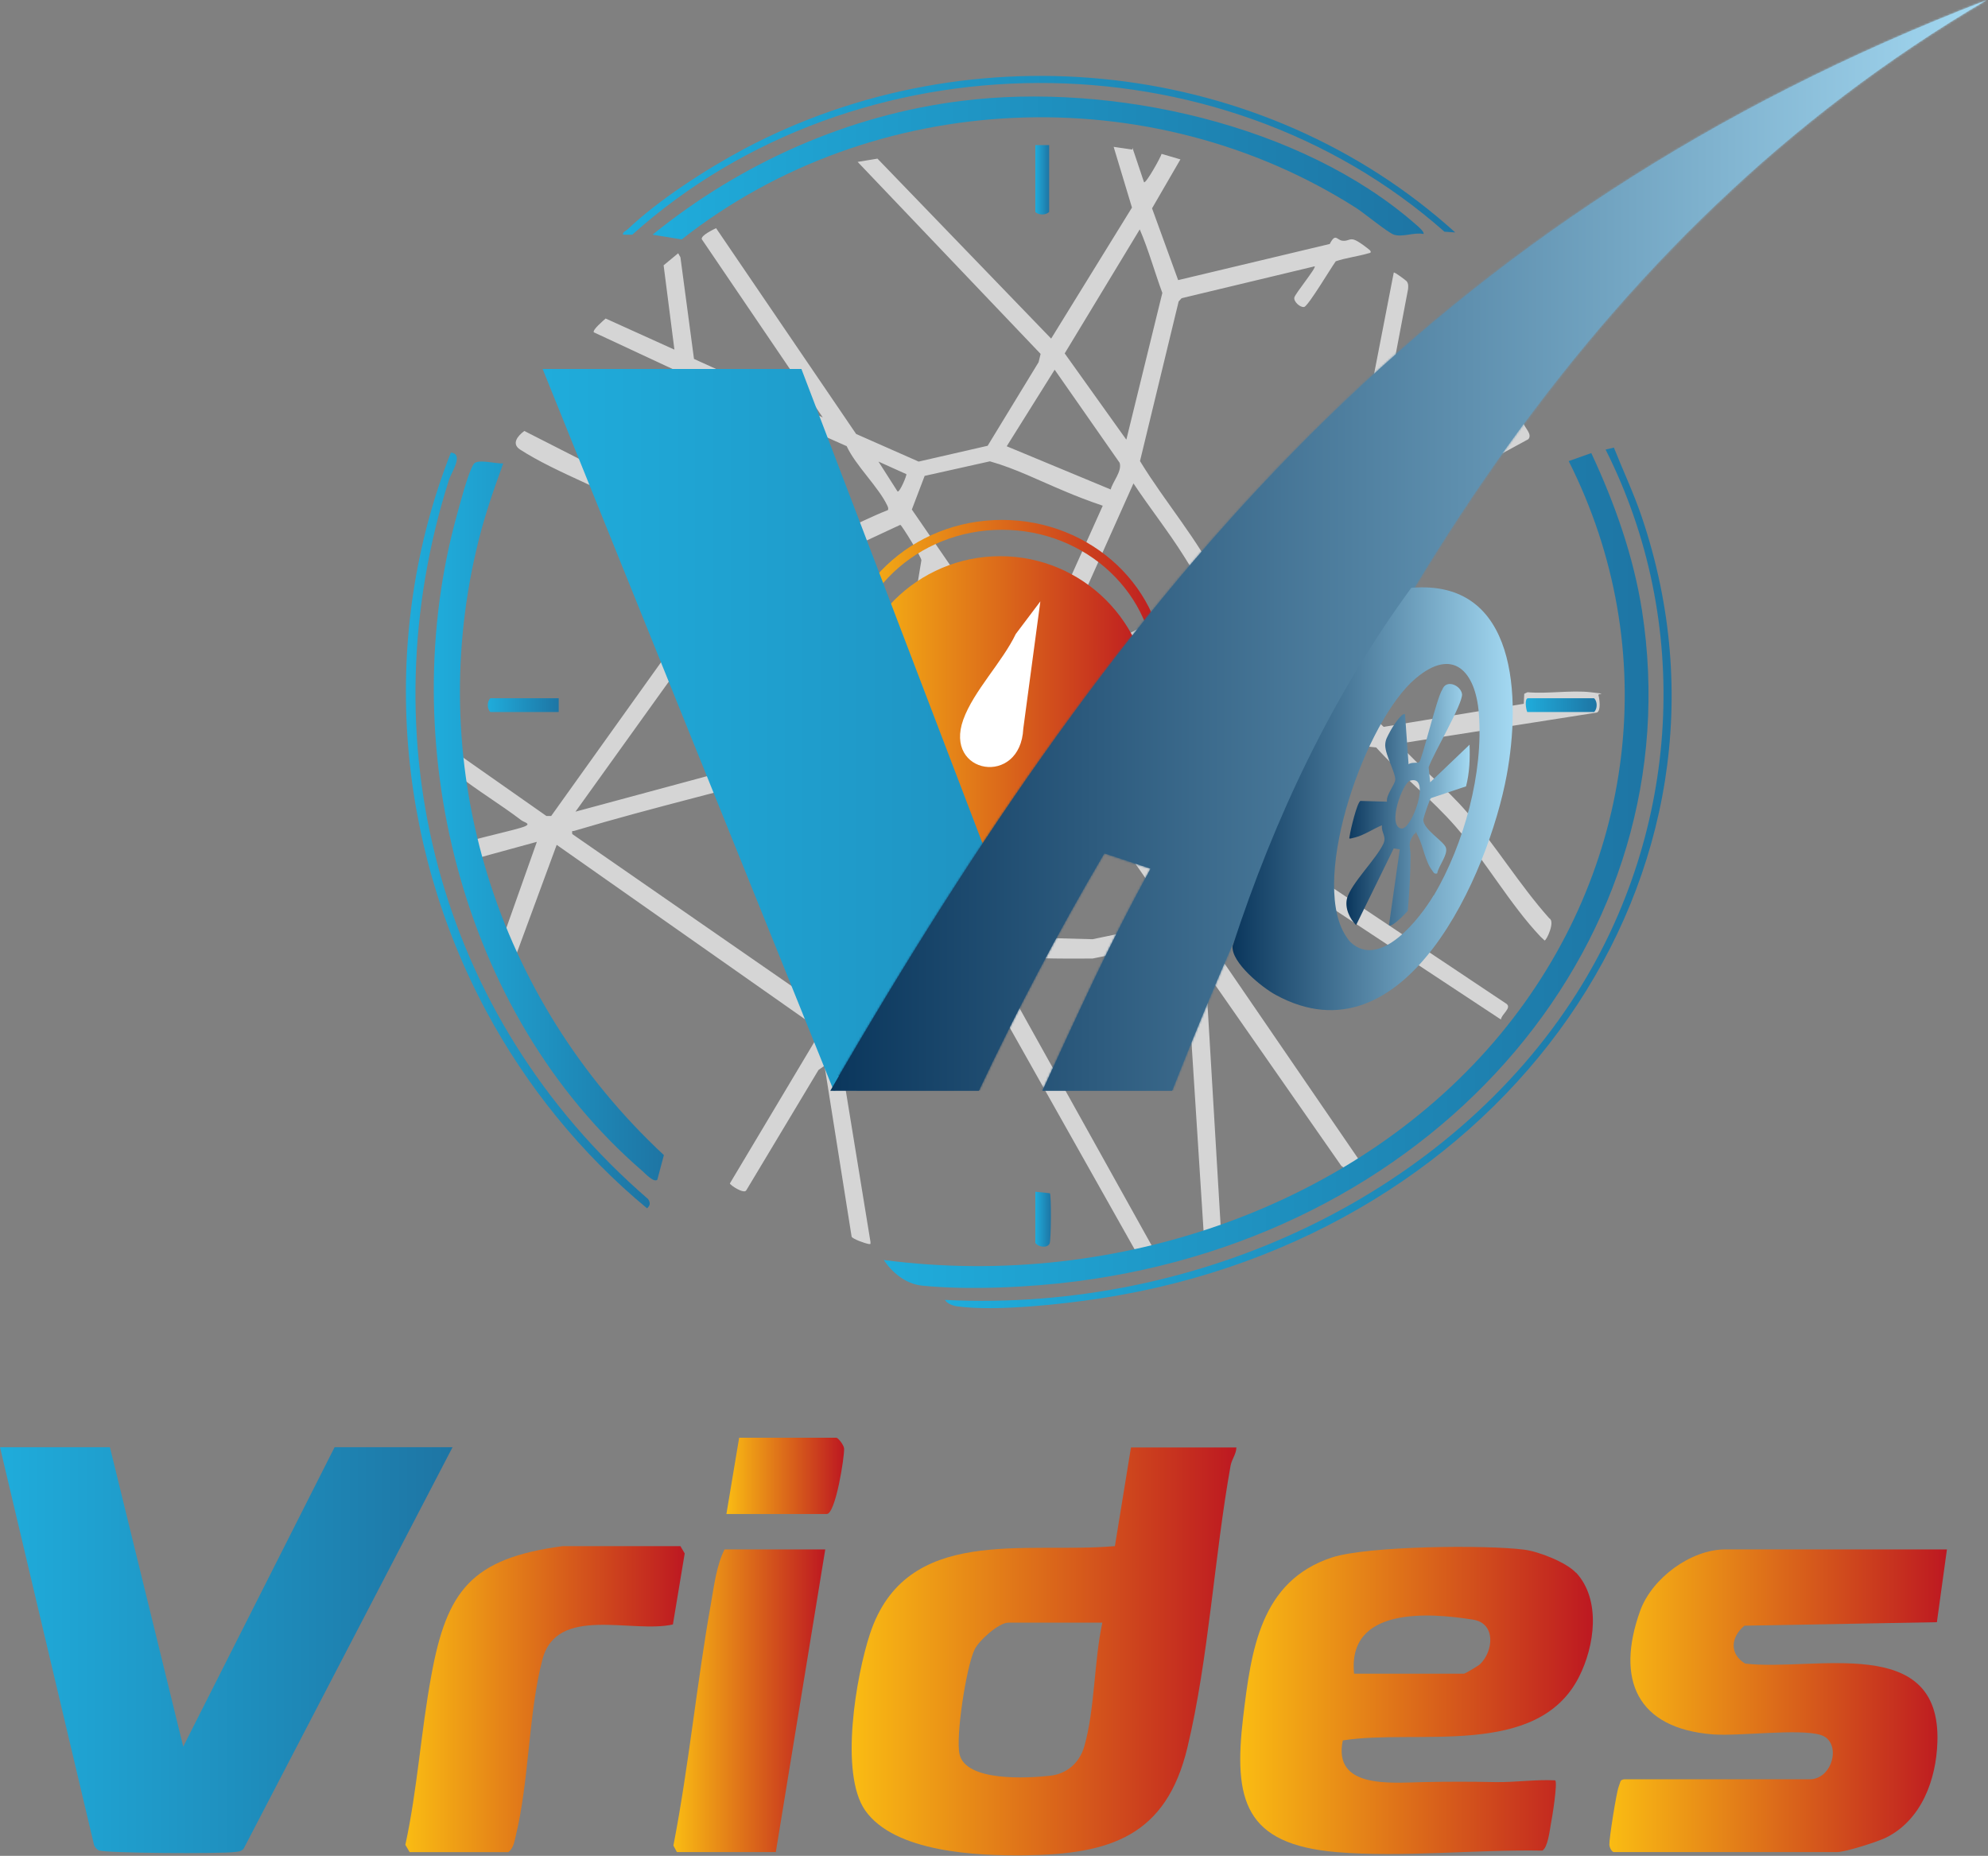 <svg width="1008" height="941" viewBox="0 0 1008 941" fill="none" xmlns="http://www.w3.org/2000/svg">
<rect x="0" y="0" width="1008" height="941" fill="#808080" stroke="none"/>
<path opacity="0.8" d="M574.21 74.962L580.064 92.397C581.082 93.16 588.59 79.67 588.972 78.016L598.517 80.816L584.136 105.632L597.371 142.029L674.238 123.703C677.165 117.977 677.802 121.667 680.601 122.049C683.401 122.431 684.165 120.776 686.583 121.54C689.001 122.303 694.218 126.503 694.6 126.885C695.746 128.285 694.346 128.285 693.455 128.539C688.237 130.066 682.51 130.703 677.293 132.484C675.002 135.539 663.294 155.265 661.257 155.646C659.221 156.028 655.785 152.847 656.294 150.81C656.803 148.774 667.493 135.793 666.602 135.03L599.153 151.192L597.626 152.847L578.028 233.786C591.008 255.039 607.68 273.873 618.624 296.399C619.77 297.163 625.115 293.981 626.642 293.09C645.477 283.418 663.548 272.219 682.51 262.802L706.69 138.211C707.199 137.83 712.799 142.156 713.181 142.538C714.199 143.811 714.071 145.084 713.944 146.611L693.073 256.693L772.358 214.314C772.867 216.732 777.194 220.169 774.903 222.714L690.401 268.656L676.402 343.359L678.82 347.431L701.6 368.557L772.612 356.849L772.867 351.758L774.521 350.995C784.702 351.886 796.665 349.849 806.591 350.995C816.518 352.14 809.519 351.377 810.537 352.649C811.046 354.685 811.809 360.539 809.646 361.303L709.235 377.084C719.926 388.919 733.288 399.609 743.596 411.572C758.232 428.498 770.576 448.86 785.593 465.659C788.647 467.186 784.193 476.858 783.175 476.858C782.539 476.221 781.775 475.585 781.139 474.949C765.867 458.914 753.014 436.261 738.251 419.335C726.161 405.336 710.254 392.864 697.782 378.993L694.218 378.611L633.005 387.519C631.987 395.664 626.769 405.718 625.878 413.608C625.751 414.753 625.369 415.899 626.133 417.044L763.958 509.055C766.504 511.219 761.286 514.273 761.031 516.945L622.951 425.825L609.207 471.513L689.764 589.103L682.765 593.049L680.092 591.14L611.243 492.384L619.133 625.119L610.48 627.664L600.808 476.476L553.975 486.021C536.922 486.148 519.868 486.021 503.07 484.493L503.706 487.42L584.136 631.864L584.772 634.791L576.755 636.063L492.252 486.021L431.421 517.327L424.676 527.381L441.347 629.573C441.347 630.718 441.729 630.973 440.202 630.718C438.675 630.464 432.184 628.173 431.803 627.028L418.058 540.362L415.004 542.525L378.352 603.611C377.08 605.52 370.08 600.812 370.08 600.048L415.513 523.945L413.986 520.891L282.269 428.371L261.016 486.021C258.343 482.966 254.78 477.367 255.798 473.167L272.215 426.843L240.145 435.625L237.727 426.843C238.618 425.698 262.288 420.735 266.234 418.953C269.288 417.553 265.852 417.044 264.325 415.899C253.635 407.754 242.054 400.882 231.618 392.61L229.709 380.52L277.051 413.735H279.469L357.227 304.926L327.193 260.511C307.849 248.421 282.523 240.022 263.688 227.932C259.234 225.005 262.416 221.059 265.852 218.514L313.83 242.949L280.36 195.225C280.233 194.461 284.305 186.698 286.214 187.717L331.519 252.112L353.154 262.929L343.991 188.48L301.104 168.5C300.213 167.354 305.94 162.518 307.085 161.5L341.955 177.281L336.483 134.521L343.864 128.412L345.009 130.448L351.882 181.99L417.167 211.642L355.827 121.285C355.318 119.376 361.553 116.449 363.081 115.686L434.093 220.041L465.782 234.04L500.779 226.023L526.613 183.644L527.631 179.444L434.857 82.088L444.911 80.434L532.976 171.681L573.955 105.25L564.665 74.453L574.082 75.853L574.21 74.962ZM571.155 222.714L589.354 148.52C585.409 137.83 582.354 126.63 577.9 116.322L539.849 179.19L571.028 222.841L571.155 222.714ZM563.138 248.294C564.156 244.221 568.992 239.003 567.719 234.676L534.758 187.462L510.451 226.277L563.138 248.166V248.294ZM429.13 226.15L353.281 192.298L363.335 267.51L394.26 283.927C395.533 284.436 398.841 282.655 400.369 282.018C417.04 274.892 433.33 265.347 450.256 258.602C450.51 257.711 450.256 257.075 449.874 256.311C445.42 246.894 433.839 236.076 429.257 226.15H429.13ZM455.092 249.184C456.11 249.948 459.928 240.912 459.546 240.403L445.42 234.04L455.092 249.184ZM559.193 256.438C552.448 254.148 545.703 251.602 539.212 248.803C526.995 243.712 514.651 237.476 501.924 233.913L468.836 241.294L462.346 258.347L520.377 342.723L559.193 256.311V256.438ZM530.304 344.377L610.352 300.599C610.861 298.944 601.953 284.564 600.299 282.018C592.408 269.419 582.991 257.584 574.719 245.112L530.304 344.377ZM456.492 266.11L406.223 289.527L461.455 318.797L467.182 284.054C467.182 282.527 457.51 266.747 456.619 266.238L456.492 266.11ZM356.463 284.436L355.318 274.001L344.5 268.401L352.645 280.618L356.463 284.309V284.436ZM680.092 274.001L624.351 303.526C621.551 306.325 627.278 314.343 628.805 317.525L668.13 338.65L680.092 273.873V274.001ZM384.588 288.381L364.608 278.837L367.026 297.29C368.68 296.908 385.479 289.654 384.588 288.509V288.381ZM509.433 344.377L474.181 293.217L469.727 323.633L509.433 344.377ZM393.115 294.872L370.844 305.562L409.913 350.486L418.058 376.829L452.546 367.921L459.037 327.833L397.06 295.254C395.787 294.49 394.515 294.49 393.115 294.745V294.872ZM615.188 309.253L530.304 355.576L617.097 410.045L624.86 383.192L610.607 351.886C611.498 344.504 621.297 325.797 619.642 319.561C618.879 316.507 615.825 312.561 615.188 309.253ZM291.686 411.572L408.641 380.011C409.659 379.502 409.404 378.738 409.277 377.847C408.895 375.047 404.059 358.885 402.787 356.212C400.241 350.867 383.57 333.305 378.607 327.578C376.825 325.542 364.608 311.416 363.462 311.671L291.686 411.699V411.572ZM661.639 346.031L627.151 327.578L620.152 351.758C620.279 353.158 628.551 370.848 629.696 372.629C630.842 374.411 630.587 374.157 631.605 373.902L661.639 345.904V346.031ZM506.251 352.395L467.818 333.178L462.218 365.121L505.106 354.049C506.379 354.431 506.633 352.776 506.251 352.395ZM688.11 369.957C688.492 368.557 687.474 368.302 686.964 367.539C685.437 365.503 671.438 351.377 670.293 351.631L643.313 376.32L688.11 369.957ZM511.851 361.176L460.182 375.556C459.8 383.319 454.71 395.791 455.855 403.172C457.001 410.554 464.891 416.662 467.182 421.498C469.472 426.334 469.6 431.679 470.618 431.679L511.851 361.303V361.176ZM521.523 362.83L473.672 444.915L495.561 473.931L497.088 474.694L553.975 476.221L594.444 467.822C595.462 467.058 595.335 466.804 594.826 465.786C593.808 463.622 590.245 459.041 588.718 456.75C567.337 425.443 544.812 394.9 523.559 363.466L521.65 362.576L521.523 362.83ZM541.503 373.138L601.953 460.313L614.043 419.589L541.503 373.138ZM451.019 377.974C443.893 379.756 436.766 381.538 429.766 383.574C428.621 383.956 428.366 383.065 428.621 385.228L446.692 396.428C448.219 396.428 449.874 380.392 451.147 378.102L451.019 377.974ZM447.583 407.118C438.038 403.682 426.585 391.592 418.058 388.283C409.532 384.974 415.895 387.392 414.749 387.646C373.771 399.482 332.156 409.027 291.304 421.244C290.159 421.626 289.905 420.735 290.159 422.898L419.458 512.491L425.058 509.31L463.746 444.787C461.837 438.933 461.964 431.679 459.546 426.08C457.128 420.48 450.51 413.353 447.71 407.118H447.583ZM439.82 502.056L487.035 477.621L468.2 454.078L439.82 502.056Z" fill="#EAEAEA"/>
<path d="M55.741 733.799L92.902 885.623L169.641 733.799H229.455L123.572 937.292C122.3 938.947 120.645 938.819 118.863 939.074C111.864 939.965 53.196 939.71 50.014 938.183C48.996 937.674 48.233 936.656 47.724 935.638L0 733.799H55.741Z" fill="url(#paint0_linear_1153_2411)"/>
<path d="M626.896 733.799C626.896 737.235 624.605 739.78 623.969 743.089C615.697 789.158 612.897 840.827 602.08 886.005C591.263 931.183 562.756 940.219 519.486 940.728C495.561 940.983 453.692 939.328 438.675 917.948C425.566 899.113 434.093 849.735 441.093 828.482C459.418 772.869 519.614 788.013 565.301 783.94L573.446 733.926H626.769L626.896 733.799ZM558.938 822.756H511.214C506.506 822.756 496.452 831.664 494.161 836.373C489.961 845.026 484.489 880.533 486.525 889.441C489.707 903.44 520.886 901.659 532.34 900.386C540.867 899.495 547.357 893.895 549.775 885.496C555.12 867.043 554.738 841.972 558.938 822.756Z" fill="url(#paint1_linear_1153_2411)"/>
<path d="M799.21 797.459C811.937 811.331 808.5 834.747 800.61 850.273C779.485 891.888 718.017 876.489 680.856 882.471C675.765 906.905 704.909 903.978 721.453 903.596C734.179 903.342 745.76 903.342 758.486 903.596C768.667 903.724 778.466 902.196 788.52 902.705C789.92 903.596 786.993 921.795 786.357 924.849C785.72 928.285 784.83 936.685 782.03 938.339C748.56 937.703 710.89 941.902 677.802 939.103C630.969 935.157 625.369 912.632 630.333 870.635C634.405 836.783 638.986 801.659 675.384 789.696C693.328 783.842 753.268 783.206 772.867 785.751C780.121 786.642 794.12 792.114 799.083 797.459H799.21ZM686.583 848.619H742.324C742.833 848.619 749.578 844.674 750.469 843.783C757.214 837.292 758.613 823.166 747.033 821.257C724.125 817.567 683.147 814.767 686.583 848.619Z" fill="url(#paint2_linear_1153_2411)"/>
<path d="M987.177 785.609L982.087 822.516L884.476 824.297C877.604 830.024 876.713 838.551 884.858 843.514C919.983 847.586 984.25 827.861 982.341 883.347C981.705 902.564 974.196 922.799 956.38 931.707C952.053 933.871 935.636 939.088 931.436 939.088H818.3C817.281 939.088 816.009 936.67 816.009 935.27C815.882 932.343 819.572 908.927 820.717 906C821.863 903.073 821.227 902.691 823.39 902.182H916.928C929.4 902.818 934.236 882.965 923.037 879.657C911.71 876.348 882.567 880.42 868.441 879.402C830.008 876.348 819.063 851.659 831.662 816.661C837.643 800.245 857.242 785.609 874.931 785.609H987.177Z" fill="url(#paint3_linear_1153_2411)"/>
<path d="M285.196 783.962H345.009L347.173 787.652L341.191 823.668C320.32 828.377 282.269 813.614 275.015 841.485C267.888 868.719 268.397 902.953 261.398 931.332C260.761 934.132 260.252 937.059 257.834 939.095H207.693L205.529 935.405C211.638 907.28 213.42 878.136 218.637 849.884C226.528 806.233 239.127 790.198 285.196 783.962Z" fill="url(#paint4_linear_1153_2411)"/>
<path d="M418.44 785.609L393.369 939.088H343.228L341.446 935.779C349.336 895.055 353.281 853.44 360.535 812.716C362.063 803.935 363.463 793.118 367.408 785.609H418.313H418.44Z" fill="url(#paint5_linear_1153_2411)"/>
<path d="M368.298 767.788L374.789 728.973H424.039C424.93 728.973 427.857 732.663 427.985 734.445C428.239 738.645 423.658 767.661 419.203 767.661H368.298V767.788Z" fill="url(#paint6_linear_1153_2411)"/>
<path d="M508.033 417.815C552.313 417.815 588.209 383.856 588.209 341.966C588.209 300.076 552.313 266.118 508.033 266.118C463.753 266.118 427.858 300.076 427.858 341.966C427.858 383.856 463.753 417.815 508.033 417.815Z" stroke="url(#paint7_linear_1153_2411)" stroke-width="5" stroke-miterlimit="10"/>
<path d="M507.142 433.71C549.032 433.71 582.991 399.751 582.991 357.861C582.991 315.971 549.032 282.013 507.142 282.013C465.252 282.013 431.294 315.971 431.294 357.861C431.294 399.751 465.252 433.71 507.142 433.71Z" fill="url(#paint8_linear_1153_2411)"/>
<path d="M806.846 229.724C818.809 255.304 828.227 282.029 832.554 309.518C858.388 475.469 730.998 625.893 545.83 649.691C522.287 652.746 490.98 654.273 467.436 651.855C459.037 650.964 452.292 645.11 448.093 638.874C567.72 654.527 689.892 610.113 760.904 524.21C829.754 440.853 843.371 328.989 795.393 233.797L806.846 229.724Z" fill="url(#paint9_linear_1153_2411)"/>
<path d="M721.58 118.612C716.871 117.721 711.145 120.393 706.818 118.993C703.891 118.103 691.673 108.049 687.728 105.504C583.373 38.945 443.002 44.799 345.646 121.411L330.883 118.993C375.553 82.724 430.148 58.289 487.544 51.162C563.265 41.618 659.858 62.743 718.144 114.03C718.78 114.539 722.598 117.848 721.707 118.612H721.58Z" fill="url(#paint10_linear_1153_2411)"/>
<path d="M255.162 234.944C249.817 249.579 244.854 264.087 241.418 279.231C215.711 389.95 251.217 506.141 336.61 585.68L333.301 598.152C331.647 599.806 327.32 595.225 325.793 593.825C232.509 513.267 200.312 375.06 231.491 261.796C233.146 255.815 237.218 239.907 240.145 235.325C242.054 232.398 251.471 235.325 255.289 234.944H255.162Z" fill="url(#paint11_linear_1153_2411)"/>
<path d="M818.3 226.926C823.009 238.761 828.481 250.342 832.553 262.432C893.258 442.509 763.831 626.913 557.793 658.347C538.067 661.401 504.979 664.964 485.635 662.419C483.344 662.165 480.163 661.019 479.145 659.11C609.589 665.601 735.706 604.133 799.465 503.595C852.025 420.62 858.26 315.501 814.1 227.944L818.427 226.926H818.3Z" fill="url(#paint12_linear_1153_2411)"/>
<path d="M737.87 117.864L732.397 117.483C617.988 16.309 434.221 17.072 320.575 119.01H315.866C315.739 117.61 317.139 117.228 318.03 116.465C333.81 101.448 357.99 85.794 377.334 75.486C493.271 14.018 640.514 29.799 737.87 117.864Z" fill="url(#paint13_linear_1153_2411)"/>
<path d="M228.564 229.476C235.309 230.112 229.073 239.148 227.673 243.22C186.058 374.174 221.183 515.054 328.593 607.956C329.738 609.61 329.865 611.137 328.083 612.664C294.486 584.921 266.616 550.178 246.635 512.89C200.184 426.352 192.294 321.742 228.564 229.603V229.476Z" fill="url(#paint14_linear_1153_2411)"/>
<path d="M283.287 354.039V361.038H248.672C246.89 359.511 246.89 355.566 248.672 354.039H283.287Z" fill="url(#paint15_linear_1153_2411)"/>
<path d="M774.394 361.038C773.758 359.893 772.867 354.039 774.776 354.039H808.246C810.028 355.566 810.028 359.511 808.246 361.038H774.394Z" fill="url(#paint16_linear_1153_2411)"/>
<path d="M531.959 73.558V107.41C530.432 109.192 526.486 109.192 524.959 107.41V73.558H531.959Z" fill="url(#paint17_linear_1153_2411)"/>
<path d="M524.959 604.256L532.34 605.02C533.104 606.038 532.977 628.563 532.213 630.472C531.068 633.018 526.486 632.381 524.959 630.218V604.129V604.256Z" fill="url(#paint18_linear_1153_2411)"/>
<path d="M652.094 284.443C661.512 275.026 670.675 265.609 679.838 256.064C678.692 254.918 677.929 253.646 677.674 252.119C603.098 309.387 540.867 375.182 498.616 428.759L406.35 187.087H275.142L422.767 553.095C423.912 552.713 425.185 552.459 426.585 552.586C439.947 553.731 453.055 551.186 466.164 552.586C524.195 457.139 584.391 372 653.749 297.806C649.549 295.134 647.386 289.152 651.967 284.571L652.094 284.443Z" fill="url(#paint19_linear_1153_2411)"/>
<path fill-rule="evenodd" clip-rule="evenodd" d="M760.522 184.022C786.23 155.515 812.7 129.554 841.462 105.119C811.046 127.263 781.775 152.334 753.778 179.695L760.522 184.022ZM684.292 278.706C701.473 255.035 719.289 232 737.997 209.856L729.47 204.384C708.472 226.401 689.637 248.035 670.293 272.215L684.165 278.833L684.292 278.706ZM605.135 401.514C623.715 369.317 642.804 338.519 663.93 307.721L648.404 300.213C623.97 332.538 604.498 360.536 583.118 394.769L605.262 401.641L605.135 401.514ZM496.325 553.084C515.16 513.251 536.413 472.654 559.956 432.694L583.373 440.457C561.611 480.163 546.721 513.633 528.522 553.084H594.317C686.583 318.921 804.174 119.245 1007.41 0C724.253 109.191 570.392 294.995 420.985 553.084H496.325Z" fill="url(#paint20_linear_1153_2411)"/>
<mask id="mask0_1153_2411" style="mask-type:luminance" maskUnits="userSpaceOnUse" x="420" y="0" width="588" height="554">
<path d="M760.522 184.022C786.23 155.515 812.7 129.554 841.462 105.119C811.046 127.263 781.775 152.334 753.778 179.695L760.522 184.022ZM684.292 278.706C701.473 255.035 719.289 232 737.997 209.856L729.47 204.384C708.472 226.401 689.637 248.035 670.293 272.215L684.165 278.833L684.292 278.706ZM605.135 401.514C623.715 369.317 642.804 338.519 663.93 307.721L648.404 300.213C623.97 332.538 604.498 360.536 583.118 394.769L605.262 401.641L605.135 401.514ZM496.325 553.084C515.16 513.251 536.413 472.654 559.956 432.694L583.373 440.457C561.611 480.163 546.721 513.633 528.522 553.084H594.317C686.583 318.921 804.174 119.245 1007.41 0C724.253 109.191 570.392 294.995 420.985 553.084H496.325Z" fill="white"/>
</mask>
<g mask="url(#mask0_1153_2411)">
<path d="M420.985 0V543.539C422.513 543.794 424.04 544.558 425.312 545.576C426.458 546.594 427.73 547.612 428.876 548.63C429.003 548.63 429.13 548.884 429.385 549.012C429.385 549.012 429.512 549.012 429.639 549.266C430.276 549.648 430.912 550.157 431.548 550.539C432.566 551.175 433.33 551.939 433.966 552.83C434.348 552.83 434.73 552.83 435.112 552.957H1007.41V0H420.985Z" fill="url(#paint21_linear_1153_2411)"/>
</g>
<path d="M715.598 298.05C675.383 352.9 646.113 415.004 624.987 479.654C624.097 487.926 640.004 500.779 646.877 504.47C712.544 540.231 754.795 442.748 763.958 393.115C771.085 354.682 769.812 293.468 715.598 298.05ZM726.925 453.947C720.053 465.528 699.818 491.744 684.801 477.745C683.91 476.981 682.256 474.436 681.619 473.291C664.693 443.766 692.564 365.372 717.635 344.119C736.851 327.702 748.178 340.556 749.832 361.681C752.25 391.842 742.324 427.985 727.052 453.947H726.925Z" fill="url(#paint22_linear_1153_2411)"/>
<path d="M725.271 396.551L745.124 377.589C745.378 384.716 745.124 391.842 743.342 398.715L725.525 404.696C724.889 405.205 721.835 414.368 721.707 415.386C721.198 420.349 732.27 426.585 733.161 429.894C734.179 433.585 729.343 439.057 728.707 442.875C727.052 443.257 726.925 442.366 726.162 441.348C722.598 436.766 721.58 428.876 719.035 424.04C716.49 419.204 719.035 422.513 716.999 422.895C713.562 427.731 715.09 428.876 715.217 433.33C715.217 442.875 714.581 452.292 713.817 461.837C712.799 462.982 705.672 470.618 704.272 469.091L709.745 430.658L706.69 430.149L687.601 469.091C684.292 465.782 681.747 460.31 683.019 455.474C685.056 447.965 697.909 435.494 701.473 427.731C703.127 423.913 700.327 422.386 700.709 418.44C696.637 420.095 691.419 423.531 687.346 424.549C683.274 425.567 684.165 425.567 684.419 423.404C684.801 420.731 687.983 407.241 689.764 406.096L703.254 406.478C702.745 402.914 707.454 397.697 707.454 395.279C707.581 391.715 702.491 383.061 702.363 377.971C702.363 375.044 703.509 373.517 704.654 371.226C705.8 368.935 710.89 360.918 712.417 362.19L714.199 387.516C715.471 386.37 718.908 387.007 719.544 386.497C721.071 385.225 728.452 353.918 731.252 349.719C733.288 344.119 740.67 347.555 741.306 351.882C741.942 356.591 726.543 382.552 724.38 389.043L725.143 396.551H725.271ZM715.09 395.788C711.017 396.933 703.254 418.822 710.508 420.095C715.853 420.986 725.907 392.733 715.09 395.788Z" fill="url(#paint23_linear_1153_2411)"/>
<path d="M527.504 304.92L518.851 369.443C517.451 399.095 478.381 392.732 488.435 364.861C493.652 350.353 508.288 335.591 515.033 321.465L527.504 304.92Z" fill="white"/>
<defs>
<linearGradient id="paint0_linear_1153_2411" x1="0" y1="836.754" x2="229.455" y2="836.754" gradientUnits="userSpaceOnUse">
<stop stop-color="#1FACDB"/>
<stop offset="1" stop-color="#1E75A4"/>
</linearGradient>
<linearGradient id="paint1_linear_1153_2411" x1="431.93" y1="837.263" x2="626.896" y2="837.263" gradientUnits="userSpaceOnUse">
<stop stop-color="#FABC13"/>
<stop offset="1" stop-color="#BD1821"/>
</linearGradient>
<linearGradient id="paint2_linear_1153_2411" x1="628.805" y1="862.109" x2="807.61" y2="862.109" gradientUnits="userSpaceOnUse">
<stop stop-color="#FABC13"/>
<stop offset="1" stop-color="#BD1821"/>
</linearGradient>
<linearGradient id="paint3_linear_1153_2411" x1="815.882" y1="862.349" x2="987.177" y2="862.349" gradientUnits="userSpaceOnUse">
<stop stop-color="#FABC13"/>
<stop offset="1" stop-color="#BD1821"/>
</linearGradient>
<linearGradient id="paint4_linear_1153_2411" x1="205.402" y1="861.465" x2="347.046" y2="861.465" gradientUnits="userSpaceOnUse">
<stop stop-color="#FABC13"/>
<stop offset="1" stop-color="#BD1821"/>
</linearGradient>
<linearGradient id="paint5_linear_1153_2411" x1="341.573" y1="862.349" x2="418.44" y2="862.349" gradientUnits="userSpaceOnUse">
<stop stop-color="#FABC13"/>
<stop offset="1" stop-color="#BD1821"/>
</linearGradient>
<linearGradient id="paint6_linear_1153_2411" x1="368.298" y1="748.444" x2="427.985" y2="748.444" gradientUnits="userSpaceOnUse">
<stop stop-color="#FABC13"/>
<stop offset="1" stop-color="#BD1821"/>
</linearGradient>
<linearGradient id="paint7_linear_1153_2411" x1="424.676" y1="341.966" x2="591.39" y2="341.966" gradientUnits="userSpaceOnUse">
<stop stop-color="#FABC13"/>
<stop offset="1" stop-color="#BD1821"/>
</linearGradient>
<linearGradient id="paint8_linear_1153_2411" x1="431.294" y1="357.861" x2="583.118" y2="357.861" gradientUnits="userSpaceOnUse">
<stop stop-color="#FABC13"/>
<stop offset="1" stop-color="#BD1821"/>
</linearGradient>
<linearGradient id="paint9_linear_1153_2411" x1="448.093" y1="441.362" x2="835.862" y2="441.362" gradientUnits="userSpaceOnUse">
<stop stop-color="#1FACDB"/>
<stop offset="1" stop-color="#1E75A4"/>
</linearGradient>
<linearGradient id="paint10_linear_1153_2411" x1="330.629" y1="85.141" x2="721.707" y2="85.141" gradientUnits="userSpaceOnUse">
<stop stop-color="#1FACDB"/>
<stop offset="1" stop-color="#1E75A4"/>
</linearGradient>
<linearGradient id="paint11_linear_1153_2411" x1="219.783" y1="416.166" x2="336.483" y2="416.166" gradientUnits="userSpaceOnUse">
<stop stop-color="#1FACDB"/>
<stop offset="1" stop-color="#1E75A4"/>
</linearGradient>
<linearGradient id="paint12_linear_1153_2411" x1="479.017" y1="445.054" x2="847.57" y2="445.054" gradientUnits="userSpaceOnUse">
<stop stop-color="#1FACDB"/>
<stop offset="1" stop-color="#1E75A4"/>
</linearGradient>
<linearGradient id="paint13_linear_1153_2411" x1="315.866" y1="78.795" x2="737.87" y2="78.795" gradientUnits="userSpaceOnUse">
<stop stop-color="#1FACDB"/>
<stop offset="1" stop-color="#1E75A4"/>
</linearGradient>
<linearGradient id="paint14_linear_1153_2411" x1="205.784" y1="421.007" x2="329.483" y2="421.007" gradientUnits="userSpaceOnUse">
<stop stop-color="#1FACDB"/>
<stop offset="1" stop-color="#1E75A4"/>
</linearGradient>
<linearGradient id="paint15_linear_1153_2411" x1="247.399" y1="357.475" x2="283.287" y2="357.475" gradientUnits="userSpaceOnUse">
<stop stop-color="#1FACDB"/>
<stop offset="1" stop-color="#1E75A4"/>
</linearGradient>
<linearGradient id="paint16_linear_1153_2411" x1="773.631" y1="357.475" x2="809.519" y2="357.475" gradientUnits="userSpaceOnUse">
<stop stop-color="#1FACDB"/>
<stop offset="1" stop-color="#1E75A4"/>
</linearGradient>
<linearGradient id="paint17_linear_1153_2411" x1="524.959" y1="91.12" x2="531.959" y2="91.12" gradientUnits="userSpaceOnUse">
<stop stop-color="#1FACDB"/>
<stop offset="1" stop-color="#1E75A4"/>
</linearGradient>
<linearGradient id="paint18_linear_1153_2411" x1="524.959" y1="618.128" x2="532.85" y2="618.128" gradientUnits="userSpaceOnUse">
<stop stop-color="#1FACDB"/>
<stop offset="1" stop-color="#1E75A4"/>
</linearGradient>
<linearGradient id="paint19_linear_1153_2411" x1="275.142" y1="370.091" x2="775.285" y2="370.091" gradientUnits="userSpaceOnUse">
<stop stop-color="#1FACDB"/>
<stop offset="1" stop-color="#1E75A4"/>
</linearGradient>
<linearGradient id="paint20_linear_1153_2411" x1="420.985" y1="276.542" x2="1007.41" y2="276.542" gradientUnits="userSpaceOnUse">
<stop stop-color="#0A365C"/>
<stop offset="1" stop-color="#A4D9F2"/>
</linearGradient>
<linearGradient id="paint21_linear_1153_2411" x1="420.985" y1="276.542" x2="1007.41" y2="276.542" gradientUnits="userSpaceOnUse">
<stop stop-color="#0A365C"/>
<stop offset="1" stop-color="#A4D9F2"/>
</linearGradient>
<linearGradient id="paint22_linear_1153_2411" x1="624.86" y1="405.078" x2="767.013" y2="405.078" gradientUnits="userSpaceOnUse">
<stop stop-color="#0A365C"/>
<stop offset="1" stop-color="#A4D9F2"/>
</linearGradient>
<linearGradient id="paint23_linear_1153_2411" x1="682.765" y1="408.005" x2="745.251" y2="408.005" gradientUnits="userSpaceOnUse">
<stop stop-color="#0A365C"/>
<stop offset="1" stop-color="#A4D9F2"/>
</linearGradient>
</defs>
</svg>
